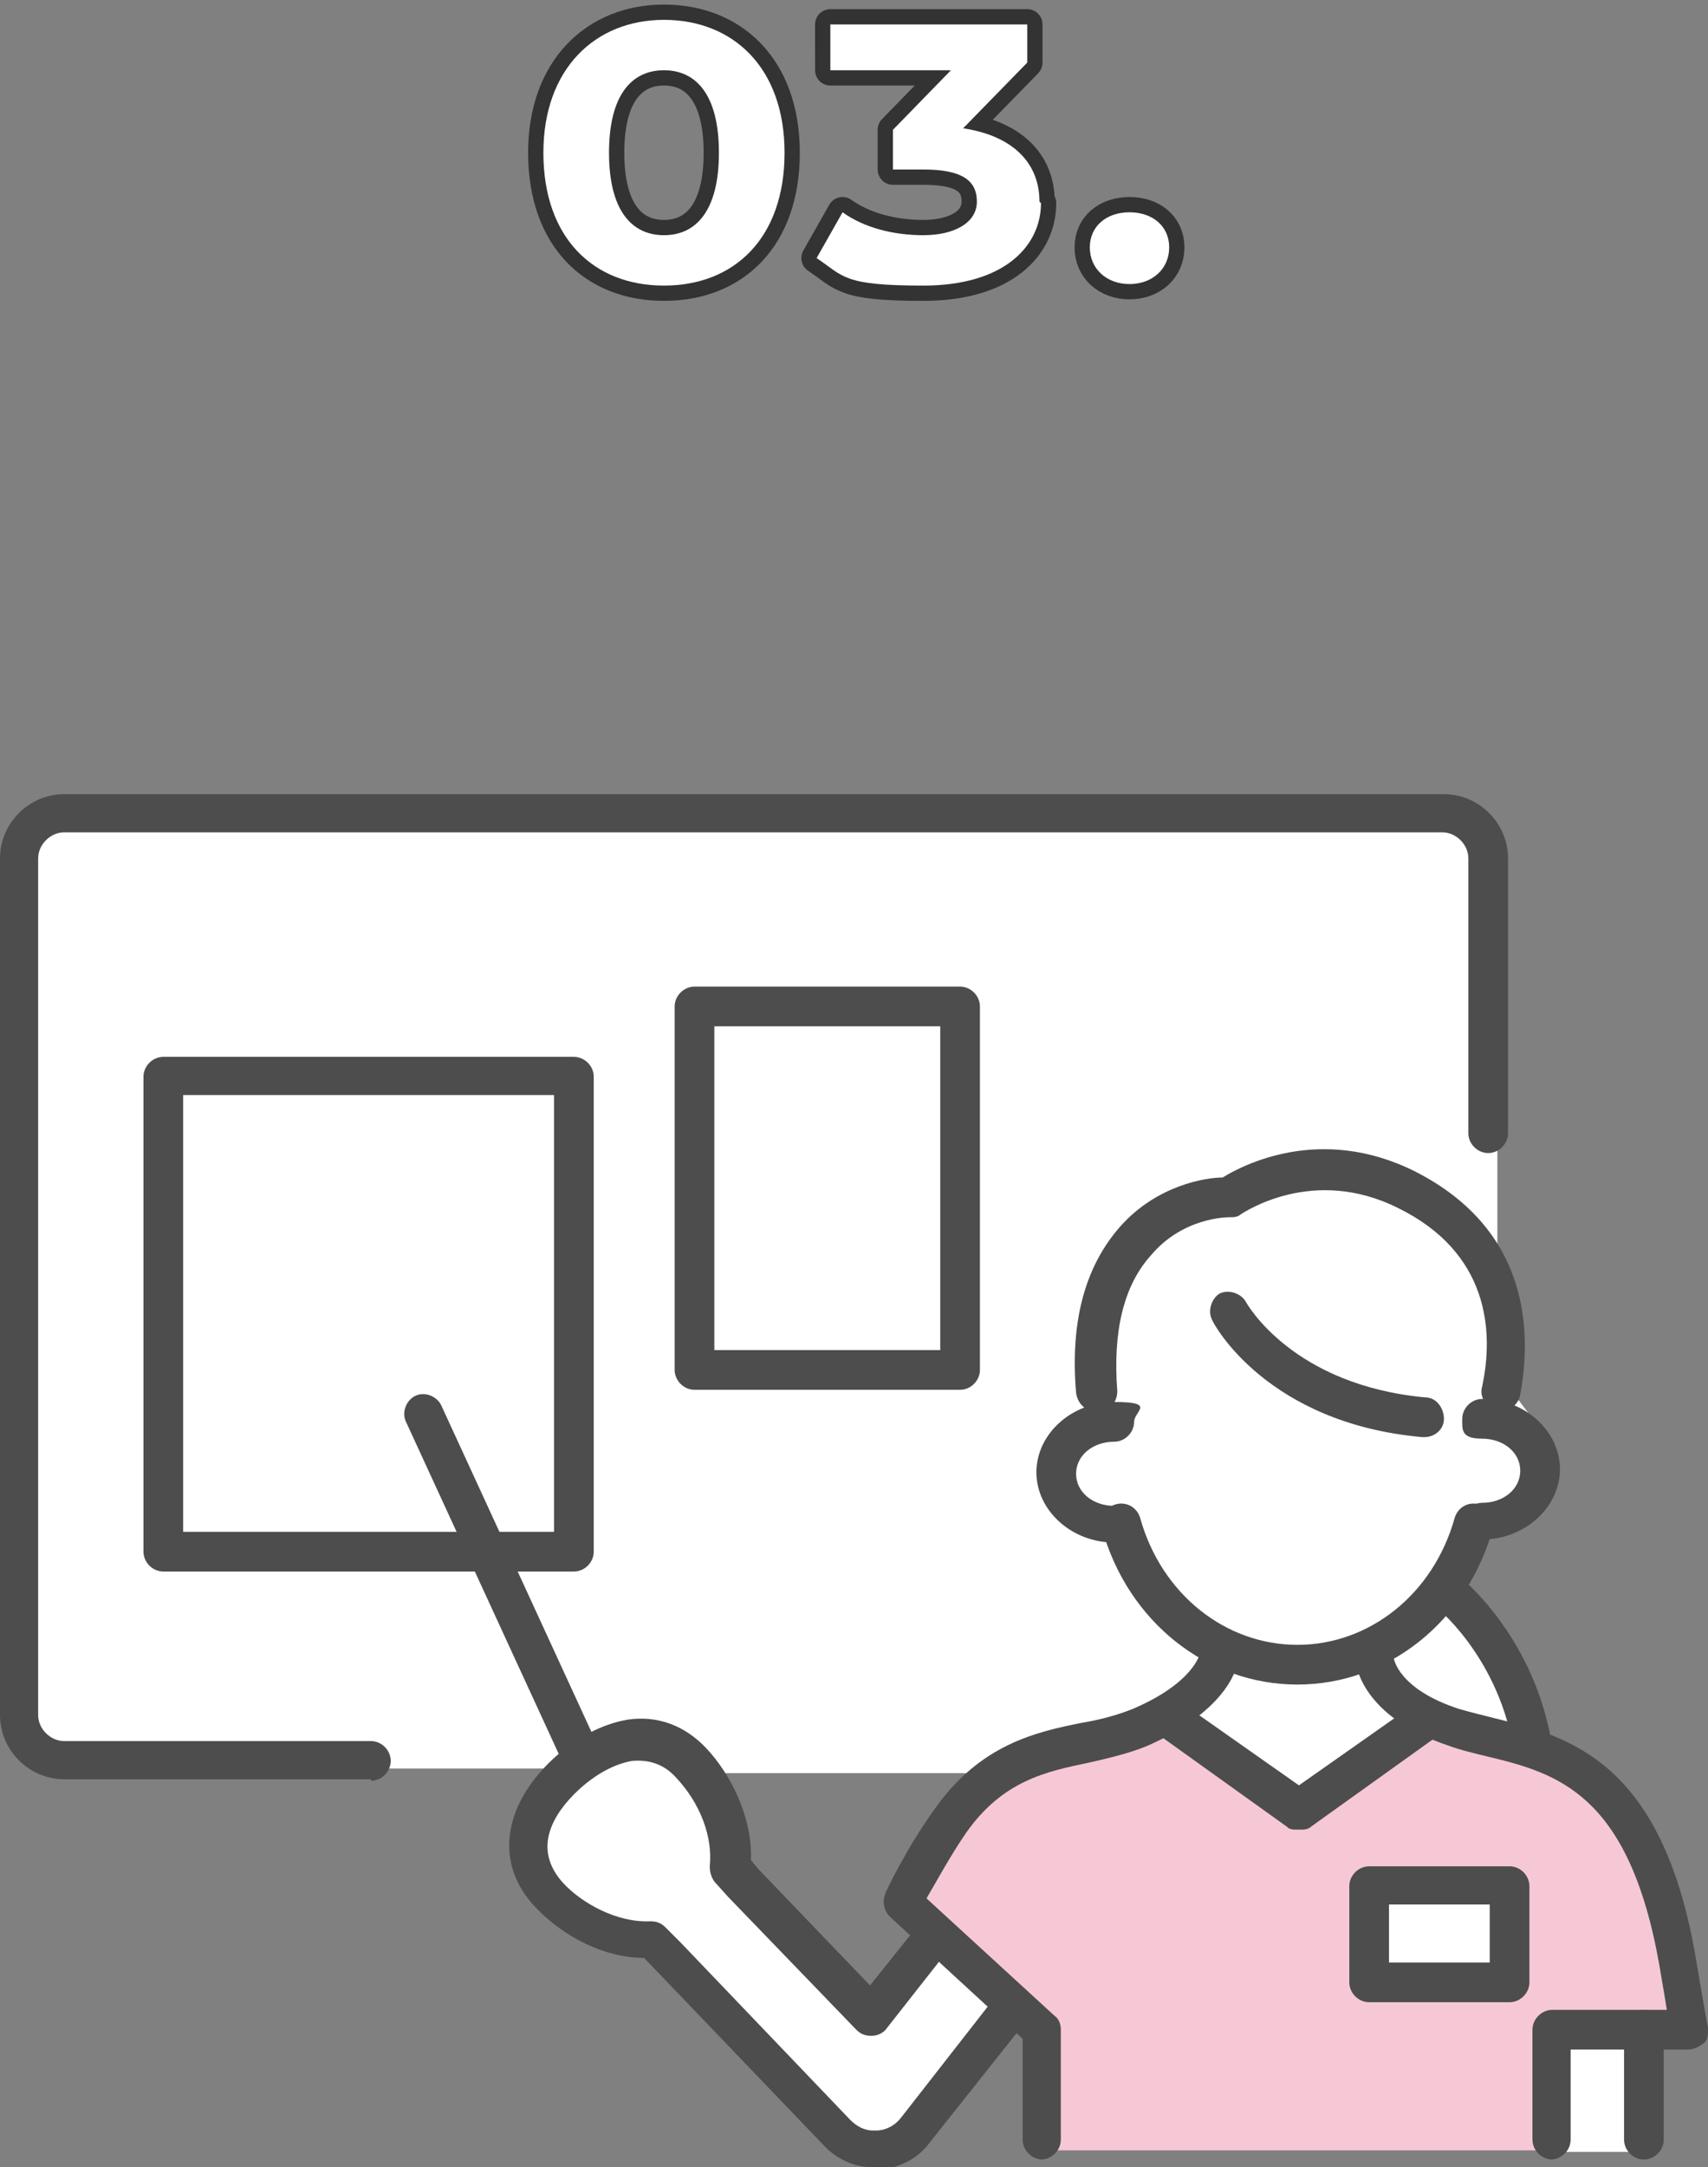 <?xml version="1.0" encoding="UTF-8"?>
<svg id="_レイヤー_2" xmlns="http://www.w3.org/2000/svg" version="1.1" viewBox="0 0 111.9 141.9">
  <rect x="0" y="0" width="111.9" height="141.9" fill="#808080" stroke="none"/>
  <!-- Generator: Adobe Illustrator 29.7.1, SVG Export Plug-In . SVG Version: 2.1.1 Build 8)  -->
  <defs>
    <style>
      .st0 {
        fill: none;
        stroke: #333;
        stroke-linecap: round;
        stroke-linejoin: round;
        stroke-width: 2px;
      }

      .st1 {
        fill: #4d4d4d;
      }

      .st2 {
        fill: #f6c8d6;
      }

      .st3 {
        fill: #fff;
      }

      .st4 {
        fill: #333;
      }
    </style>
  </defs>
  <g id="_解決訴求">
    <path class="st2" d="M67.8,140.9v-7.8l-9.2-8.5.6-1.2c.6-1.2,1.6-2.9,2.7-4.5,2.8-4,6.2-4.7,9.2-5.3,1.2-.2,2.4-.5,3.4-.9.3-.1.6-.2.8-.4l1-.5,8.7,6.1,8.5-6.1.9.4c.3.1.6.2,1,.4.7.2,1.5.4,2.3.6,4.7,1.2,10.5,2.7,12.7,15.1.2,1.3.4,2.3.5,3l.4,2.1h-9.1v7.4h-34.4,0ZM98.3,129.3v-5.3h-8.1v5.3h8.1Z"/>
    <rect class="st3" x="10.1" y="70" width="27.9" height="32.2"/>
    <path class="st3" d="M44.7,115.5c-.8-.8-1.7-1.1-2.7-1.1s-.4,0-.6,0c-.5,0-1.1.3-1.7.6l-.7.4.2.4h-1.2c0,0,0,0,0,0H4.2c-1.9,0-3.5-1.6-3.5-3.5v-56.1c0-1.9,1.6-3.5,3.5-3.5h90.4c1.9,0,3.5,1.6,3.5,3.5v27.3l-3.1-2.9c-.9-.8-1.9-1.6-3.2-2.2-1.7-.8-3.4-1.2-5.1-1.2-2.8,0-4.9,1.1-5.7,1.6l-.4.2h-.4c-.8.1-3.5.5-5.5,2.7-1.9,2.1-2.8,5.2-2.5,9.3l2.2,1.8-2.9,1.1c-1.2.5-1.9,1.5-1.9,2.6s1.2,2.7,2.9,2.8h1.2c0,.1.4,1.2.4,1.2,1,2.8,2.9,5.2,5.3,6.6l1.4.8-.7,1.5c-.4.9-1.7,2.7-5.3,4.3-1.1.5-2.4.7-3.7,1-1.3.3-2.8.6-4.2,1.2l-.4.2h-21.4c0,.1-.7-.5-.7-.5h0ZM37,101.1v-30.1H11.2v30.1h25.8ZM62.3,89.1v-22.7h-16.3v22.7h16.3Z"/>
    <rect class="st3" x="89.2" y="122.9" width="10.3" height="7.4"/>
    <path class="st3" d="M57.1,141.1c-1,0-2-.5-2.7-1.3l-11.1-11.6-.8-.8h-.2c-2.8,0-5.3-1.7-6.7-3.1-1.4-1.5-1.9-3.3-1.3-5.1.4-1.2,1.2-2.4,2.4-3.6,1.4-1.3,3-2.2,4.5-2.4.3,0,.5,0,.8,0,1.4,0,2.7.6,3.7,1.7,1.9,2,2.9,4.7,2.7,7l.7.9,7.9,8.2,2.8-3.6,1.1-1.9,1.7,1.5,4.4,4.1-6.7,8.5c-.7.9-1.8,1.5-3,1.5h-.4,0Z"/>
    <rect class="st3" x="101.1" y="132.4" width="7.1" height="8.5"/>
    <path class="st3" d="M75.5,112.4l2-1.5c1.2-.9,1.6-1.7,1.8-2.1l.7-1.5,1.6.5c1.1.4,2.3.6,3.5.6s2.3-.2,3.4-.6l1.7-.6.6,1.7c.2.5.6,1.3,1.7,2.1l2,1.5-9.3,6.6-9.5-6.8h0Z"/>
    <rect class="st3" x="44.9" y="65.4" width="18.5" height="24.8"/>
    <path class="st3" d="M85,109.5c-5.4,0-10.2-3.7-11.9-9.2h-.1c-2.3,0-4.2-1.8-4.2-3.9s.5-2.1,1.3-2.8h-.2l1.4-2.6c-.3-4.4.6-7.8,2.7-10.1,2.4-2.7,5.7-3,6.4-3.1.6-.4,3-1.8,6.4-1.8s3.8.5,5.6,1.4c5.3,2.7,7.6,7.4,6.5,13.5l2.2,2.9h-.9c.7.6,1.2,1.6,1.2,2.6,0,2.1-1.9,3.8-4.2,3.9h-.2c-1.8,5.6-6.5,9.3-11.9,9.3h0Z"/>
    <path class="st3" d="M98.3,114.5l-.8-.2c-.8-.2-1.6-.4-2.4-.7-4.2-1.4-5.2-3.7-5.5-4.6l-.3-1.3,1.2-.7c1.1-.6,2.1-1.4,2.9-2.4l1.3-1.5,1.4,1.4c1.2,1.2,3.4,3.8,4.5,7.7l.9,3.1s-3.1-.8-3.1-.8Z"/>
    <path class="st1" d="M24.3,116.5H4.2c-2.3,0-4.2-1.9-4.2-4.2v-56.1c0-2.3,1.9-4.2,4.2-4.2h90.4c2.3,0,4.2,1.9,4.2,4.2v18c0,.7-.6,1.3-1.3,1.3s-1.3-.6-1.3-1.3v-18c0-.9-.8-1.7-1.7-1.7H4.2c-.9,0-1.7.8-1.7,1.7v56.1c0,.9.8,1.7,1.7,1.7h20.1c.7,0,1.3.6,1.3,1.3s-.6,1.3-1.3,1.3h0Z"/>
    <path class="st1" d="M85,110.3c-5.9,0-11.1-4.1-12.8-10.2-.2-.7.2-1.4.9-1.6.7-.2,1.4.2,1.6.9,1.4,5,5.6,8.3,10.3,8.3s8.9-3.3,10.3-8.3c.2-.7.9-1.1,1.6-.9.7.2,1.1.9.9,1.6-1.7,6.1-6.9,10.2-12.8,10.2h0Z"/>
    <path class="st1" d="M71.8,92.4c-.7,0-1.2-.5-1.3-1.2-.4-4.7.6-8.3,2.9-10.9,2.4-2.7,5.6-3.2,6.7-3.2,1.3-.8,6.4-3.5,12.6-.4,7.7,3.9,7.6,10.8,6.9,14.6-.1.7-.8,1.2-1.5,1-.7-.1-1.2-.8-1-1.5.8-3.7.4-8.8-5.5-11.7-5.6-2.8-10.1.3-10.3.4-.2.2-.5.2-.7.2s-3.1,0-5.2,2.5c-1.8,2-2.5,5-2.2,8.9,0,.7-.5,1.3-1.2,1.4h-.1Z"/>
    <path class="st1" d="M93.3,94.1h-.1c-10.2-.9-13.7-7.4-13.8-7.7-.3-.6,0-1.4.5-1.7.6-.3,1.4,0,1.7.5.1.2,3.1,5.5,11.8,6.3.7,0,1.2.7,1.2,1.4,0,.7-.6,1.2-1.3,1.2h0Z"/>
    <path class="st1" d="M100.4,115.3c-.6,0-1.2-.4-1.3-1.1-1.1-5.9-5.1-9.1-5.2-9.1-.6-.4-.7-1.2-.2-1.8s1.2-.7,1.8-.2c.2.2,4.8,3.8,6.1,10.7.1.7-.3,1.4-1,1.5,0,0-.2,0-.2,0h0Z"/>
    <path class="st1" d="M85,119.8c-.3,0-.5,0-.7-.2l-8.1-5.8c-.6-.4-.7-1.2-.3-1.8.4-.6,1.2-.7,1.8-.3l7.4,5.2,7.4-5.2c.6-.4,1.4-.3,1.8.3.4.6.3,1.4-.3,1.8l-8.1,5.8c-.2.2-.5.2-.7.2h0Z"/>
    <path class="st1" d="M98.9,131.1h-9.2c-.7,0-1.3-.6-1.3-1.3v-6.3c0-.7.6-1.3,1.3-1.3h9.2c.7,0,1.3.6,1.3,1.3v6.3c0,.7-.6,1.3-1.3,1.3ZM91,128.5h6.6v-3.8h-6.6v3.8Z"/>
    <path class="st1" d="M68.3,141.4c-.7,0-1.3-.6-1.3-1.3v-6.6l-8.7-8c-.4-.4-.5-1-.3-1.5,0-.1,1.4-3,3.2-5.5,3-4.3,6.7-5.1,9.7-5.7,1.2-.2,2.3-.5,3.3-.9,4-1.7,4.4-3.6,4.4-3.6,0-.7.7-1.2,1.4-1.1.7,0,1.2.8,1.1,1.5,0,.3-.5,3.2-5.9,5.6-1.2.5-2.5.8-3.8,1.1-2.9.6-5.7,1.2-8.1,4.6-1.1,1.6-2,3.3-2.6,4.3l8.4,7.7c.3.2.4.6.4.9v7.2c0,.7-.6,1.3-1.3,1.3h0Z"/>
    <path class="st1" d="M101.7,141.4c-.7,0-1.3-.6-1.3-1.3v-7.2c0-.7.6-1.3,1.3-1.3h7.5c-.1-.7-.3-1.8-.5-3-2-11.2-6.7-12.5-11.3-13.6-.8-.2-1.7-.4-2.5-.7-5.7-1.9-6.1-5.3-6.1-5.7,0-.7.5-1.3,1.2-1.3.7,0,1.3.5,1.3,1.2,0,.1.3,2.1,4.3,3.4.7.2,1.5.4,2.3.6,4.9,1.2,11,2.8,13.2,15.7.5,3,.8,4.6.8,4.6,0,.4,0,.8-.3,1s-.6.4-1,.4h-7.7v5.9c0,.7-.6,1.3-1.3,1.3h0Z"/>
    <path class="st1" d="M107.7,141.4c-.7,0-1.3-.6-1.3-1.3v-7.2c0-.7.6-1.3,1.3-1.3s1.3.6,1.3,1.3v7.2c0,.7-.6,1.3-1.3,1.3Z"/>
    <path class="st1" d="M73,101c-2.8,0-5.1-2.1-5.1-4.6s2.3-4.6,5.1-4.6,1.3.6,1.3,1.3-.6,1.3-1.3,1.3c-1.4,0-2.5.9-2.5,2.1s1.1,2.1,2.5,2.1,1.3.6,1.3,1.3-.6,1.3-1.3,1.3h0Z"/>
    <path class="st1" d="M97.1,101c-.7,0-1.3-.6-1.3-1.3s.6-1.3,1.3-1.3c1.4,0,2.5-.9,2.5-2.1s-1.1-2.1-2.5-2.1-1.3-.6-1.3-1.3.6-1.3,1.3-1.3c2.8,0,5.1,2.1,5.1,4.6s-2.3,4.6-5.1,4.6h0Z"/>
    <path class="st1" d="M37.5,102.9H10.7c-.7,0-1.3-.6-1.3-1.3v-31.1c0-.7.6-1.3,1.3-1.3h26.9c.7,0,1.3.6,1.3,1.3v31.1c0,.7-.6,1.3-1.3,1.3ZM12,100.3h24.3v-28.6H12v28.6Z"/>
    <path class="st1" d="M62.9,91h-17.4c-.7,0-1.3-.6-1.3-1.3v-23.8c0-.7.6-1.3,1.3-1.3h17.4c.7,0,1.3.6,1.3,1.3v23.8c0,.7-.6,1.3-1.3,1.3ZM46.8,88.4h14.8v-21.2h-14.8v21.2Z"/>
    <path class="st1" d="M38.2,116.5c-.5,0-1-.3-1.2-.8l-10.4-22.6c-.3-.6,0-1.4.6-1.7.6-.3,1.4,0,1.7.6l10.4,22.6c.3.6,0,1.4-.6,1.7-.2,0-.4.1-.5.1h0Z"/>
    <path class="st1" d="M57.3,141.9h-.2c-1.2,0-2.4-.6-3.2-1.5l-11.7-12.2c-2.5,0-5.2-1.3-7.1-3.3-2.7-2.8-2.2-6.6,1.1-9.7,1.5-1.4,3.2-2.3,4.9-2.6,2-.3,3.8.4,5.2,1.9,1.5,1.6,3,4.4,2.9,7.3l.5.6,7.3,7.6,2.4-3c.4-.6,1.2-.7,1.8-.2.6.4.7,1.2.2,1.8l-3.3,4.2c-.2.3-.6.5-1,.5s-.7-.1-1-.4l-8.4-8.7s0,0,0,0l-.9-1c-.2-.3-.3-.6-.3-1,.2-1.9-.6-4.1-2.2-5.8-.8-.9-1.8-1.2-2.9-1.1-1.1.2-2.3.8-3.5,1.9-1.6,1.5-3.1,3.8-1,6.1,1.2,1.3,3.5,2.6,5.7,2.5.4,0,.7.1,1,.4l1,1,11.1,11.6c.4.4.9.7,1.5.7h.2c.6,0,1.2-.3,1.6-.8l5.7-7.3c.4-.6,1.2-.7,1.8-.2.6.4.7,1.2.2,1.8l-5.8,7.3c-.8,1.1-2.1,1.7-3.5,1.8h-.2,0Z"/>
    <path class="st4" d="M35.6,10c0-5.5,3.4-8.7,7.9-8.7s7.9,3.1,7.9,8.7-3.3,8.7-7.9,8.7-7.9-3.1-7.9-8.7ZM47.1,10c0-3.8-1.5-5.4-3.6-5.4s-3.6,1.6-3.6,5.4,1.5,5.4,3.6,5.4,3.6-1.6,3.6-5.4Z"/>
    <path class="st4" d="M68.2,13.3c0,2.8-2.4,5.4-7.7,5.4s-5.2-.6-7-1.8l1.7-3c1.4,1,3.3,1.5,5.3,1.5s3.5-.8,3.5-2.2-1-2.1-3.5-2.1h-2v-2.6l3.8-3.9h-7.9V1.6h12.9v2.5l-4.2,4.3c3.3.5,5,2.3,5,4.8h0Z"/>
    <path class="st4" d="M71.4,16.2c0-1.4,1.1-2.3,2.6-2.3s2.6.9,2.6,2.3-1.1,2.4-2.6,2.4-2.6-1-2.6-2.4Z"/>
    <path class="st0" d="M35.6,10c0-5.5,3.4-8.7,7.9-8.7s7.9,3.1,7.9,8.7-3.3,8.7-7.9,8.7-7.9-3.1-7.9-8.7ZM47.1,10c0-3.8-1.5-5.4-3.6-5.4s-3.6,1.6-3.6,5.4,1.5,5.4,3.6,5.4,3.6-1.6,3.6-5.4Z"/>
    <path class="st0" d="M68.2,13.3c0,2.8-2.4,5.4-7.7,5.4s-5.2-.6-7-1.8l1.7-3c1.4,1,3.3,1.5,5.3,1.5s3.5-.8,3.5-2.2-1-2.1-3.5-2.1h-2v-2.6l3.8-3.9h-7.9V1.6h12.9v2.5l-4.2,4.3c3.3.5,5,2.3,5,4.8h0Z"/>
    <path class="st0" d="M71.4,16.2c0-1.4,1.1-2.3,2.6-2.3s2.6.9,2.6,2.3-1.1,2.4-2.6,2.4-2.6-1-2.6-2.4Z"/>
    <path class="st3" d="M35.6,10c0-5.5,3.4-8.7,7.9-8.7s7.9,3.1,7.9,8.7-3.3,8.7-7.9,8.7-7.9-3.1-7.9-8.7ZM47.1,10c0-3.8-1.5-5.4-3.6-5.4s-3.6,1.6-3.6,5.4,1.5,5.4,3.6,5.4,3.6-1.6,3.6-5.4Z"/>
    <path class="st3" d="M68.2,13.3c0,2.8-2.4,5.4-7.7,5.4s-5.2-.6-7-1.8l1.7-3c1.4,1,3.3,1.5,5.3,1.5s3.5-.8,3.5-2.2-1-2.1-3.5-2.1h-2v-2.6l3.8-3.9h-7.9V1.6h12.9v2.5l-4.2,4.3c3.3.5,5,2.3,5,4.8h0Z"/>
    <path class="st3" d="M71.4,16.2c0-1.4,1.1-2.3,2.6-2.3s2.6.9,2.6,2.3-1.1,2.4-2.6,2.4-2.6-1-2.6-2.4Z"/>
  </g>
</svg>